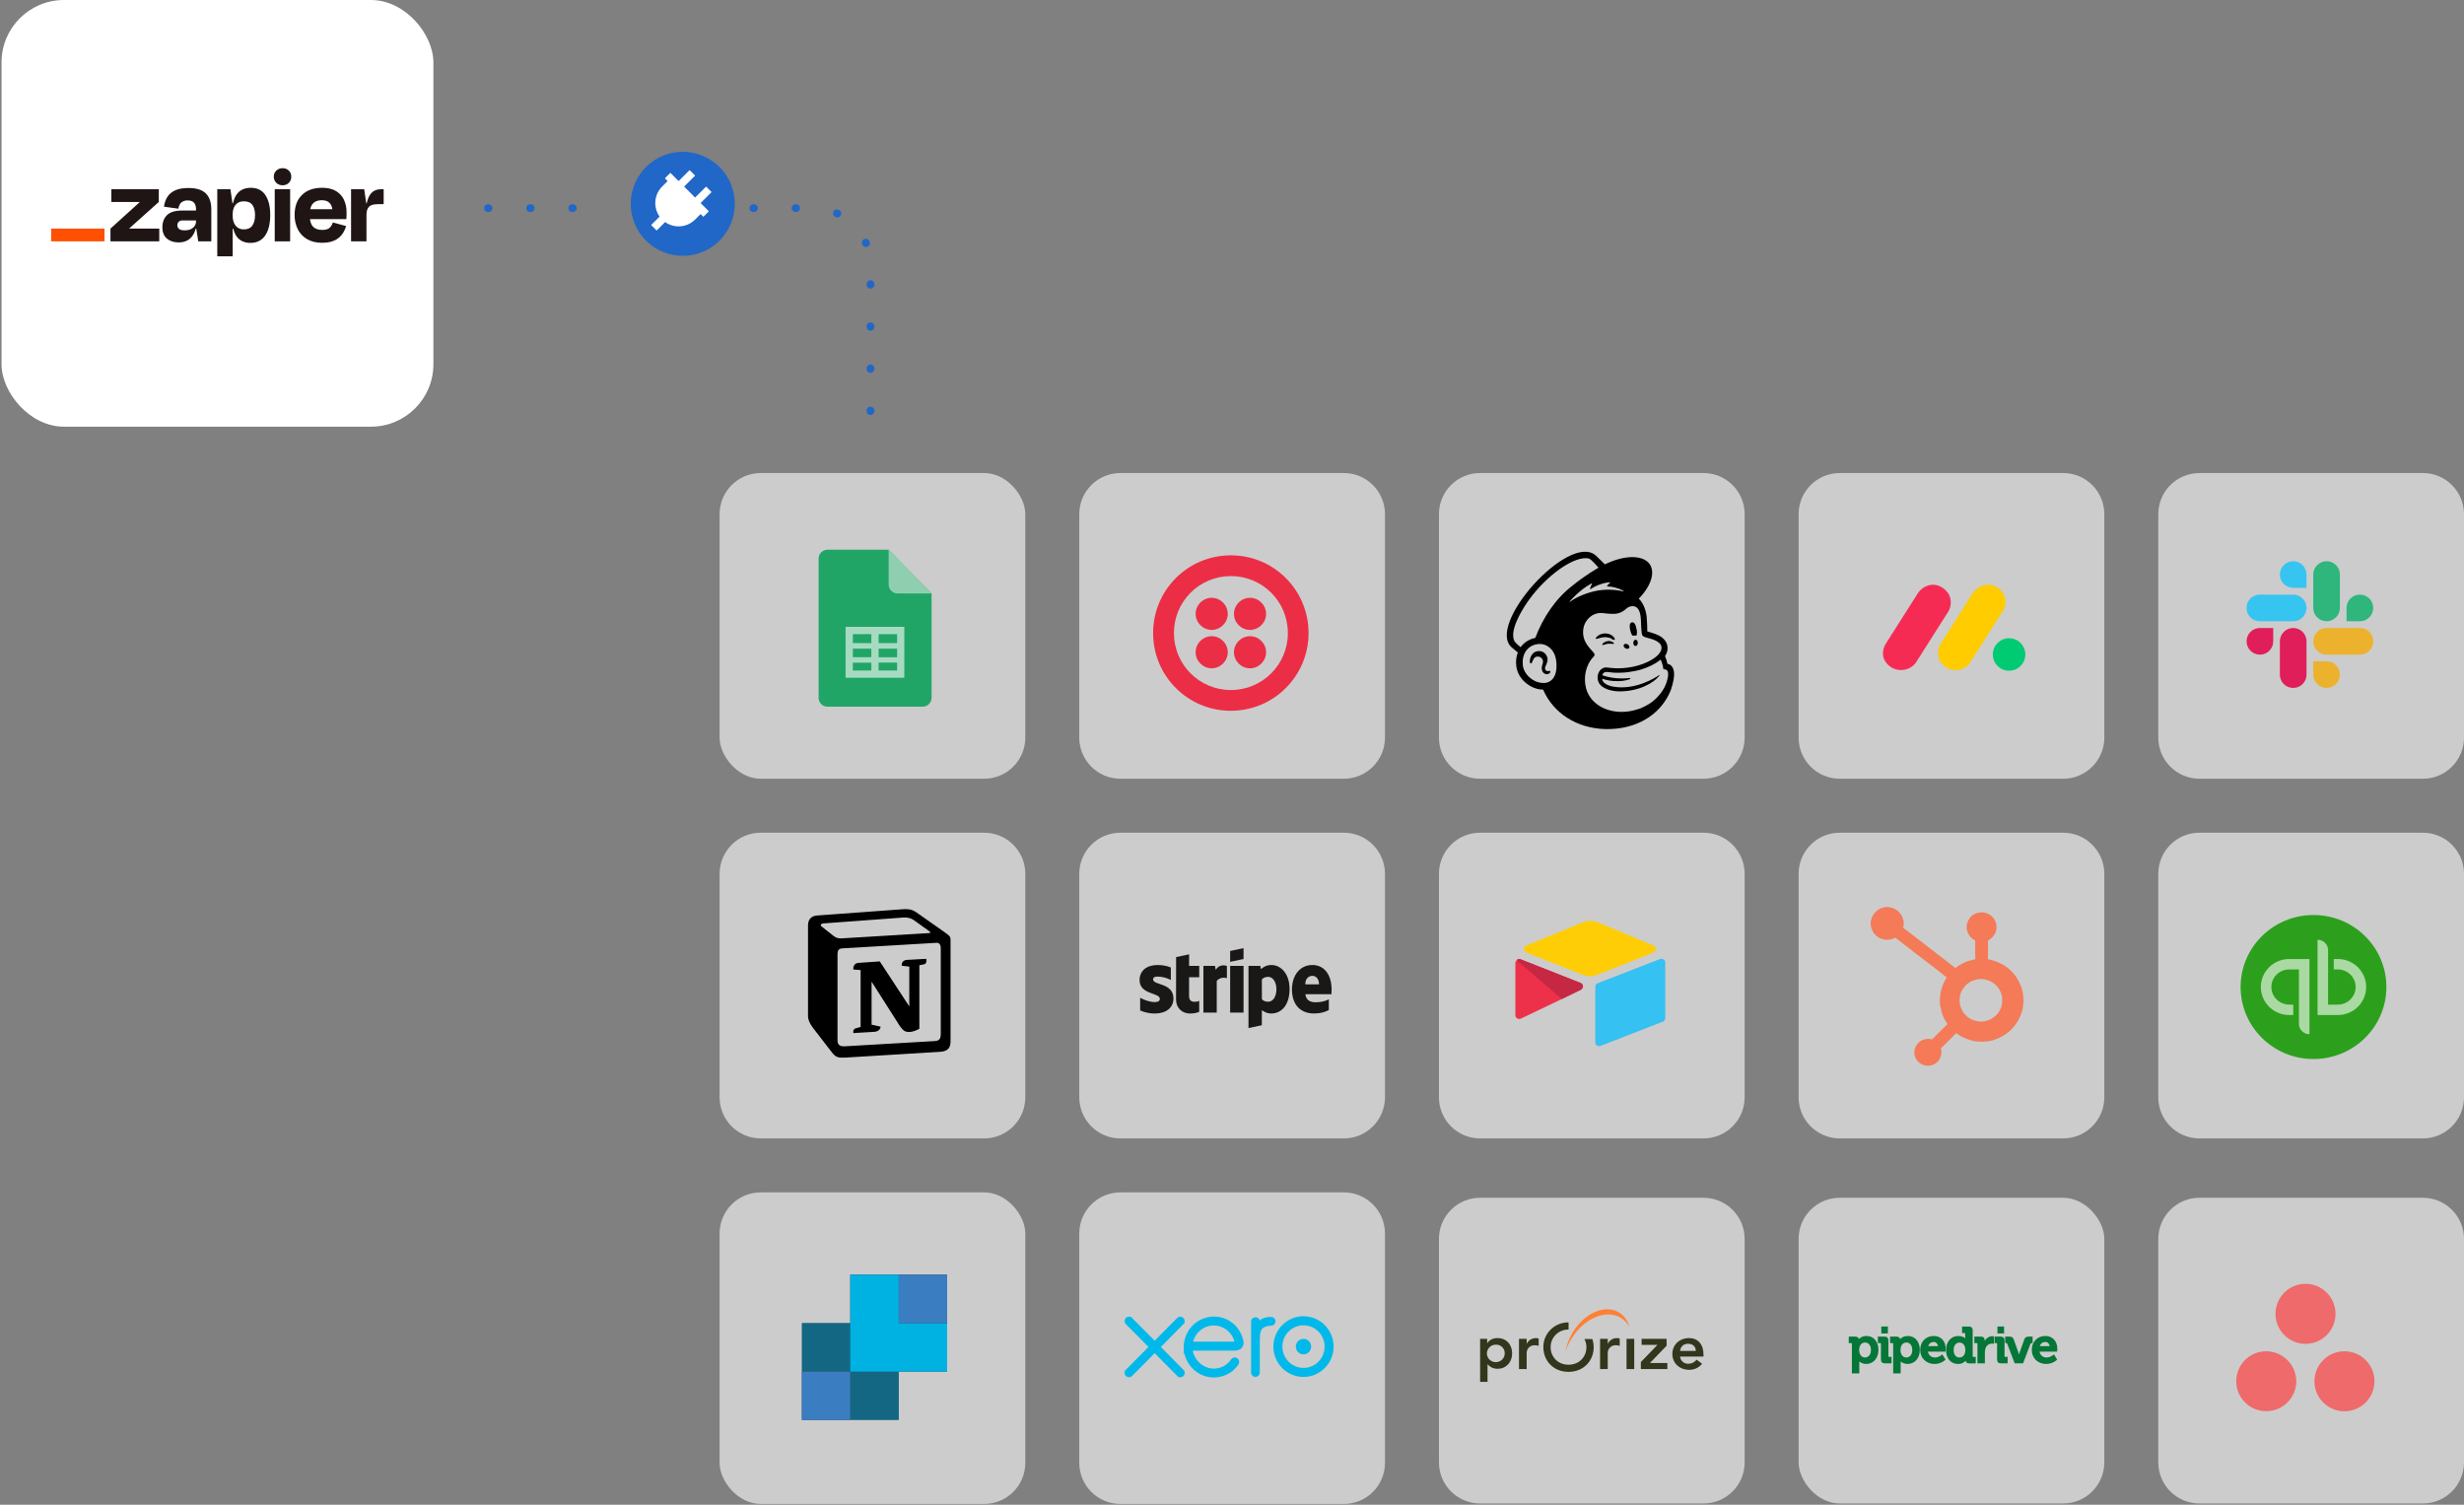 <svg width="393" height="240" viewBox="0 0 393 240" fill="none" xmlns="http://www.w3.org/2000/svg">
<rect x="0" y="0" width="393" height="240" fill="#808080" stroke="none"/>
<rect x="114.773" y="75.447" width="48.76" height="48.76" rx="6.564" fill="white" fill-opacity="0.6"/>
<path d="M141.855 94.482L147.958 100.31V94.622H142.557C142.323 94.622 142.089 94.564 141.885 94.453L141.861 94.482H141.855Z" fill="#1B8F5A"/>
<path d="M148.579 111.294C148.579 112.078 147.942 112.715 147.158 112.715H131.989C131.206 112.721 130.568 112.084 130.568 111.3V89.099C130.568 88.315 131.206 87.678 131.989 87.678H141.728L148.585 94.669V111.3L148.579 111.294Z" fill="#21A566"/>
<path d="M148.578 94.657H143.159C142.375 94.657 141.738 94.02 141.738 93.237V87.637L148.578 94.657Z" fill="#8FCFB0"/>
<path fill-rule="evenodd" clip-rule="evenodd" d="M144.238 108.102H134.867V99.977H144.238V108.102ZM140.134 101.146V102.566H143.086V101.146H140.134ZM140.134 103.467V104.829H143.086V103.461H140.134V103.467ZM140.134 105.688V106.945H143.086V105.682H140.134V105.688ZM138.977 106.945V105.688H136.025V106.945H138.977ZM138.977 104.811V103.461H136.025V104.817H138.977V104.811ZM138.977 102.584V101.146H136.025V102.566L138.977 102.584Z" fill="white" fill-opacity="0.6"/>
<rect x="286.873" y="191.043" width="48.76" height="48.76" rx="6.564" fill="white" fill-opacity="0.6"/>
<path d="M297.7 213.085C297.036 213.085 296.651 213.386 296.467 213.587C296.445 213.409 296.327 213.18 295.87 213.18H294.871V214.218H295.278C295.345 214.218 295.368 214.24 295.368 214.307V219.056H296.551V217.281V217.147C296.735 217.315 297.086 217.549 297.639 217.549C298.794 217.549 299.603 216.634 299.603 215.317C299.608 213.983 298.838 213.085 297.7 213.085ZM297.46 216.517C296.824 216.517 296.534 215.909 296.534 215.339C296.534 214.447 297.019 214.129 297.477 214.129C298.035 214.129 298.414 214.608 298.414 215.328C298.409 216.154 297.929 216.517 297.46 216.517Z" fill="#047637"/>
<path d="M301.195 216.332V213.816C301.195 213.392 300.988 213.185 300.57 213.185H299.51V214.223H299.917C299.984 214.223 300.006 214.246 300.006 214.313V216.818C300.006 217.248 300.207 217.448 300.631 217.448H301.692V216.416H301.284C301.223 216.422 301.195 216.394 301.195 216.332Z" fill="#047637"/>
<path d="M304.29 213.085C303.626 213.085 303.241 213.386 303.051 213.587C303.029 213.409 302.912 213.18 302.454 213.18H301.461V214.218H301.868C301.935 214.218 301.958 214.24 301.958 214.307V219.056H303.152V217.281V217.147C303.336 217.315 303.693 217.549 304.24 217.549C305.395 217.549 306.204 216.634 306.204 215.317C306.204 213.983 305.434 213.085 304.29 213.085ZM304.05 216.517C303.414 216.517 303.124 215.909 303.124 215.339C303.124 214.447 303.609 214.129 304.067 214.129C304.625 214.129 305.004 214.608 305.004 215.328C305.004 216.154 304.524 216.517 304.05 216.517Z" fill="#047637"/>
<path d="M308.431 213.085C307.153 213.085 306.266 214.006 306.266 215.317C306.266 216.612 307.225 217.549 308.553 217.549C309.597 217.549 310.233 216.93 310.261 216.907L310.311 216.863L309.798 216.009L309.72 216.081C309.714 216.087 309.245 216.517 308.626 216.517C308.034 216.517 307.599 216.154 307.493 215.585H310.3L310.305 215.507C310.305 215.496 310.333 215.244 310.333 215.122C310.333 213.905 309.569 213.085 308.431 213.085ZM307.538 214.703C307.666 214.285 307.99 214.045 308.431 214.045C308.788 214.045 309.061 214.318 309.111 214.703H307.538Z" fill="#047637"/>
<path d="M314.639 216.332V212.209C314.639 211.785 314.432 211.578 314.008 211.578H312.948V212.616H313.355C313.422 212.616 313.444 212.639 313.444 212.706V213.453C313.272 213.297 312.931 213.091 312.34 213.091C311.19 213.091 310.387 214.011 310.387 215.322C310.387 216.656 311.157 217.554 312.295 217.554C312.948 217.554 313.327 217.253 313.511 217.041C313.534 217.225 313.657 217.46 314.097 217.46H315.124V216.427H314.728C314.661 216.422 314.639 216.394 314.639 216.332ZM312.524 216.517C311.96 216.517 311.598 216.048 311.598 215.317C311.598 214.608 311.977 214.134 312.541 214.134C313.182 214.134 313.467 214.725 313.467 215.311C313.467 216.204 312.981 216.517 312.524 216.517Z" fill="#047637"/>
<path d="M317.765 213.124C317.274 213.124 316.816 213.408 316.548 213.86V213.766C316.548 213.381 316.336 213.18 315.918 213.18H314.902V214.218H315.31C315.377 214.218 315.399 214.24 315.399 214.307V217.448H316.582V215.741C316.582 215.518 316.61 215.3 316.666 215.099C316.844 214.508 317.318 214.301 317.698 214.301C317.832 214.301 317.932 214.318 317.932 214.318L318.033 214.335V213.157L317.96 213.146C317.96 213.141 317.86 213.124 317.765 213.124Z" fill="#047637"/>
<path d="M319.716 216.333V213.816C319.716 213.392 319.509 213.186 319.091 213.186H318.131V214.223H318.438C318.505 214.223 318.527 214.246 318.527 214.313V216.818C318.527 217.248 318.728 217.449 319.152 217.449H320.212V216.416H319.805C319.743 216.422 319.716 216.394 319.716 216.333Z" fill="#047637"/>
<path d="M324.188 213.185H323.557C323.189 213.185 322.988 213.314 322.871 213.626L322.101 215.78C322.073 215.858 322.051 215.947 322.028 216.037C322.006 215.953 321.978 215.858 321.95 215.78L321.18 213.626C321.063 213.308 320.873 213.185 320.494 213.185H319.824V214.223H319.997C320.092 214.223 320.12 214.257 320.142 214.313L321.336 217.454H322.67L323.864 214.313C323.886 214.257 323.914 214.223 324.009 214.223H324.193V213.185H324.188Z" fill="#047637"/>
<path d="M326.229 213.085C324.952 213.085 324.064 214.006 324.064 215.317C324.064 216.612 325.024 217.549 326.352 217.549C327.396 217.549 328.032 216.93 328.06 216.907L328.11 216.863L327.597 216.009L327.518 216.081C327.513 216.087 327.044 216.517 326.43 216.517C325.839 216.517 325.404 216.154 325.298 215.585H328.104L328.11 215.507C328.11 215.496 328.132 215.244 328.132 215.122C328.132 213.905 327.368 213.085 326.229 213.085ZM325.337 214.703C325.465 214.285 325.789 214.045 326.229 214.045C326.587 214.045 326.86 214.318 326.91 214.703H325.337Z" fill="#047637"/>
<path d="M301.113 211.573H300.059V212.683H301.113V211.573Z" fill="#047637"/>
<path d="M319.642 211.573H318.588V212.683H319.642V211.573Z" fill="#047637"/>
<rect x="114.773" y="190.182" width="48.76" height="49.698" rx="6.564" fill="white" fill-opacity="0.6"/>
<path d="M151.065 203.31H135.617V211.027H127.9V226.475H143.349V218.759H151.065V203.31Z" fill="#223644"/>
<path opacity="0.4" d="M127.9 211.026V218.759H135.617V226.475H143.349V211.026H127.9Z" fill="#00B2E2"/>
<path d="M127.9 218.764H135.617V226.48H127.9V218.764Z" fill="#3B7DC1"/>
<path d="M143.351 211.026V203.31H135.619V218.759H151.068V211.026H143.351Z" fill="#00B2E2"/>
<path d="M143.352 203.31H151.068V211.026H143.352V203.31Z" fill="#3B7DC1"/>
<path d="M172.139 82.01C172.139 78.385 175.077 75.447 178.703 75.447H214.335C217.96 75.447 220.899 78.385 220.899 82.01V117.643C220.899 121.268 217.96 124.207 214.335 124.207H178.703C175.077 124.207 172.139 121.268 172.139 117.643V82.01Z" fill="white" fill-opacity="0.6"/>
<path d="M195.824 97.91C195.824 99.311 194.663 100.471 193.262 100.471C191.861 100.471 190.701 99.311 190.701 97.91C190.701 96.508 191.861 95.348 193.262 95.348C194.663 95.348 195.824 96.508 195.824 97.91ZM193.262 101.471C191.861 101.471 190.701 102.631 190.701 104.032C190.701 105.433 191.861 106.593 193.262 106.593C194.663 106.593 195.824 105.433 195.824 104.032C195.824 102.631 194.663 101.471 193.262 101.471ZM208.711 100.971C208.711 107.825 203.177 113.367 196.314 113.367C189.451 113.367 183.918 107.834 183.918 100.971C183.918 94.108 189.451 88.574 196.314 88.574C203.177 88.574 208.711 94.108 208.711 100.971ZM205.409 100.971C205.409 95.928 201.357 91.885 196.323 91.885C191.29 91.885 187.238 95.937 187.238 100.971C187.238 106.004 191.29 110.056 196.323 110.056C201.357 110.056 205.409 106.004 205.409 100.971ZM199.376 101.471C197.974 101.471 196.814 102.631 196.814 104.032C196.814 105.433 197.974 106.593 199.376 106.593C200.777 106.593 201.937 105.433 201.937 104.032C201.937 102.631 200.777 101.471 199.376 101.471ZM199.376 95.348C197.974 95.348 196.814 96.508 196.814 97.91C196.814 99.311 197.974 100.471 199.376 100.471C200.777 100.471 201.937 99.311 201.937 97.91C201.937 96.508 200.777 95.348 199.376 95.348Z" fill="#EB2E45"/>
<path d="M172.139 139.379C172.139 135.754 175.077 132.815 178.703 132.815H214.335C217.96 132.815 220.899 135.754 220.899 139.379V175.011C220.899 178.636 217.96 181.575 214.335 181.575H178.703C175.077 181.575 172.139 178.636 172.139 175.011V139.379Z" fill="white" fill-opacity="0.6"/>
<path fill-rule="evenodd" clip-rule="evenodd" d="M212.386 157.813C212.386 155.635 211.331 153.916 209.314 153.916C207.29 153.916 206.064 155.634 206.064 157.795C206.064 160.356 207.51 161.649 209.586 161.649C210.599 161.649 211.364 161.42 211.943 161.096V159.395C211.364 159.684 210.701 159.863 209.858 159.863C209.033 159.863 208.302 159.573 208.208 158.569H212.368C212.368 158.458 212.385 158.017 212.385 157.812L212.386 157.813ZM208.186 157.005C208.186 156.043 208.773 155.644 209.31 155.644C209.828 155.644 210.382 156.043 210.382 157.005H208.186ZM202.784 153.916C201.95 153.916 201.415 154.308 201.117 154.58L201.006 154.053H199.13V163.973L201.257 163.522L201.266 161.114C201.572 161.335 202.023 161.65 202.772 161.65C204.295 161.65 205.682 160.429 205.682 157.728C205.673 155.26 204.269 153.916 202.78 153.916L202.784 153.916ZM202.274 159.778C201.772 159.778 201.474 159.6 201.269 159.379L201.261 156.222C201.482 155.975 201.788 155.805 202.274 155.805C203.048 155.805 203.584 156.673 203.584 157.787C203.584 158.927 203.056 159.778 202.274 159.778ZM196.204 153.414L198.34 152.956V151.229L196.204 151.68V153.414ZM196.204 154.061H198.34V161.505H196.204V154.061ZM193.915 154.69L193.779 154.061H191.941V161.506H194.068V156.46C194.57 155.805 195.421 155.924 195.685 156.018V154.061C195.412 153.959 194.417 153.772 193.915 154.691L193.915 154.69ZM189.661 152.211L187.586 152.654L187.577 159.468C187.577 160.727 188.522 161.655 189.781 161.655C190.478 161.655 190.989 161.527 191.269 161.374V159.646C190.997 159.757 189.653 160.148 189.653 158.889V155.873H191.269V154.061H189.652L189.661 152.211ZM183.91 156.218C183.91 155.886 184.183 155.759 184.633 155.759C185.369 155.775 186.091 155.961 186.743 156.303V154.308C186.037 154.027 185.339 153.917 184.633 153.917C182.906 153.917 181.758 154.819 181.758 156.324C181.758 158.673 184.991 158.298 184.991 159.311C184.991 159.702 184.65 159.83 184.174 159.83C183.468 159.83 182.566 159.541 181.851 159.149V161.173C182.643 161.514 183.443 161.654 184.174 161.654C185.944 161.654 187.161 160.778 187.161 159.255C187.152 156.72 183.91 157.171 183.91 156.218Z" fill="#191816"/>
<path d="M172.139 196.746C172.139 193.121 175.077 190.182 178.703 190.182H214.335C217.96 190.182 220.899 193.121 220.899 196.746V233.316C220.899 236.941 217.96 239.88 214.335 239.88H178.703C175.077 239.88 172.139 236.941 172.139 233.316V196.746Z" fill="white" fill-opacity="0.6"/>
<path fill-rule="evenodd" clip-rule="evenodd" d="M198.091 214.922C198.311 214.647 198.394 214.29 198.325 213.912C198.036 212.545 197.301 211.445 196.195 210.737C195.432 210.25 194.546 209.989 193.625 209.989C192.705 209.989 191.647 210.298 190.829 210.882C189.558 211.796 188.802 213.287 188.802 214.867C188.802 216.447 188.85 215.657 188.946 216.042C189.434 217.973 191.076 219.429 193.034 219.67C193.227 219.69 193.412 219.704 193.598 219.704C193.989 219.704 194.374 219.656 194.766 219.553C195.274 219.429 195.762 219.223 196.209 218.935C196.635 218.66 197.02 218.282 197.432 217.766L197.459 217.739C197.597 217.567 197.659 217.347 197.631 217.134C197.61 216.942 197.514 216.777 197.377 216.667C197.246 216.564 197.081 216.509 196.93 216.509C196.779 216.509 196.559 216.564 196.353 216.832L196.339 216.853C196.271 216.942 196.202 217.031 196.126 217.127C195.858 217.437 195.542 217.691 195.199 217.883C194.711 218.144 194.175 218.282 193.625 218.289C191.887 218.268 190.822 217.1 190.403 216.014C190.334 215.822 190.293 215.643 190.259 215.478C190.259 215.465 190.259 215.444 190.259 215.423H196.992C197.459 215.41 197.851 215.238 198.098 214.936L198.091 214.922ZM190.3 213.994C190.685 212.476 192.038 211.411 193.591 211.411C195.144 211.411 196.504 212.469 196.889 213.994H190.3ZM209.126 214.784C209.126 215.465 208.577 216.021 207.903 216.021C207.23 216.021 206.68 215.465 206.68 214.784C206.68 214.104 207.23 213.548 207.903 213.548C208.577 213.548 209.126 214.104 209.126 214.784ZM202.729 211.452C202.695 211.452 202.571 211.452 202.461 211.466C201.073 211.638 200.936 212.311 200.936 213.926V218.907C200.936 219.292 200.627 219.608 200.242 219.608C199.857 219.608 199.548 219.292 199.548 218.907V210.806C199.548 210.415 199.85 210.105 200.242 210.105C200.634 210.105 200.812 210.305 200.902 210.586C201.376 210.236 201.939 210.05 202.537 210.05H202.736C203.121 210.05 203.437 210.366 203.437 210.758C203.437 211.15 203.142 211.431 202.736 211.445L202.729 211.452ZM188.754 218.474C188.884 218.605 188.96 218.783 188.96 218.969C188.96 219.354 188.644 219.67 188.259 219.67C187.874 219.67 187.895 219.594 187.758 219.45L184.171 215.829L180.564 219.464C180.426 219.594 180.254 219.663 180.069 219.663C179.684 219.663 179.375 219.347 179.375 218.962C179.375 218.577 179.451 218.591 179.588 218.46L183.182 214.833L179.581 211.205C179.444 211.067 179.375 210.889 179.375 210.703C179.375 210.318 179.684 210.002 180.069 210.002C180.454 210.002 180.426 210.071 180.557 210.208L184.164 213.836L187.758 210.215C187.888 210.078 188.067 210.002 188.252 210.002C188.637 210.002 188.953 210.318 188.953 210.703C188.953 211.088 188.878 211.067 188.747 211.198L185.153 214.839L188.747 218.474H188.754ZM207.903 209.934C205.258 209.934 203.1 212.105 203.1 214.778C203.1 217.45 205.258 219.622 207.903 219.622C210.548 219.622 212.706 217.45 212.706 214.778C212.706 212.105 210.555 209.934 207.903 209.934ZM207.903 218.179C206.048 218.179 204.536 216.653 204.536 214.784C204.536 212.916 206.048 211.383 207.903 211.383C209.758 211.383 211.27 212.909 211.27 214.784C211.27 216.66 209.758 218.179 207.903 218.179Z" fill="#00B9EA"/>
<path d="M229.506 82.01C229.506 78.385 232.445 75.447 236.07 75.447H271.702C275.327 75.447 278.266 78.385 278.266 82.01V117.643C278.266 121.268 275.327 124.207 271.702 124.207H236.07C232.445 124.207 229.506 121.268 229.506 117.643V82.01Z" fill="white" fill-opacity="0.6"/>
<path fill-rule="evenodd" clip-rule="evenodd" d="M260.409 101.369C260.629 101.369 260.818 101.369 261.007 101.369C261.101 101.118 261.133 100.709 261.007 100.268C260.881 99.607 260.661 99.198 260.283 99.261C259.906 99.324 259.874 99.828 260 100.488C260.094 100.866 260.22 101.181 260.378 101.401" fill="black"/>
<path fill-rule="evenodd" clip-rule="evenodd" d="M257.009 101.904C257.292 102.03 257.449 102.125 257.544 102.03C257.575 101.999 257.544 101.904 257.512 101.778C257.386 101.558 257.072 101.306 256.789 101.181C256.159 100.929 255.435 100.992 254.869 101.401C254.68 101.527 254.492 101.715 254.523 101.841C254.523 101.873 254.554 101.904 254.617 101.904C254.775 101.904 255.31 101.653 255.939 101.621C256.379 101.621 256.757 101.747 257.04 101.841" fill="black"/>
<path fill-rule="evenodd" clip-rule="evenodd" d="M256.438 102.251C256.06 102.314 255.871 102.439 255.745 102.534C255.62 102.628 255.557 102.723 255.557 102.817C255.557 102.849 255.557 102.88 255.557 102.88C255.557 102.88 255.588 102.88 255.62 102.88C255.714 102.88 255.903 102.817 255.903 102.817C256.406 102.628 256.752 102.66 257.098 102.691C257.287 102.691 257.382 102.723 257.413 102.691C257.413 102.691 257.413 102.628 257.413 102.565C257.319 102.439 256.941 102.188 256.438 102.251Z" fill="black"/>
<path fill-rule="evenodd" clip-rule="evenodd" d="M259.275 103.415C259.527 103.541 259.81 103.478 259.873 103.32C259.936 103.163 259.842 102.88 259.59 102.754C259.338 102.628 259.055 102.691 258.992 102.848C258.898 103.037 259.024 103.289 259.275 103.415Z" fill="black"/>
<path fill-rule="evenodd" clip-rule="evenodd" d="M260.881 102.031C260.693 102.031 260.504 102.251 260.504 102.534C260.504 102.817 260.661 103.037 260.85 103.037C261.039 103.037 261.228 102.817 261.228 102.534C261.228 102.251 261.07 102.031 260.881 102.031Z" fill="black"/>
<path fill-rule="evenodd" clip-rule="evenodd" d="M247.258 107.033C247.195 106.97 247.132 107.002 247.037 107.033C246.975 107.033 246.912 107.033 246.849 107.033C246.691 107.033 246.565 106.97 246.503 106.844C246.408 106.719 246.408 106.498 246.503 106.247L246.565 106.152C246.723 105.775 247.006 105.177 246.691 104.61C246.471 104.17 246.093 103.887 245.622 103.855C245.181 103.792 244.74 103.95 244.457 104.264C244.017 104.768 243.954 105.429 244.017 105.68C244.048 105.775 244.111 105.806 244.143 105.806C244.206 105.806 244.331 105.775 244.394 105.586V105.523C244.457 105.429 244.52 105.24 244.615 105.082C244.74 104.894 244.898 104.768 245.118 104.736C245.338 104.705 245.559 104.736 245.747 104.862C246.062 105.082 246.188 105.46 246.062 105.806C245.999 105.995 245.873 106.372 245.905 106.656C245.968 107.253 246.314 107.505 246.66 107.537C246.975 107.537 247.226 107.379 247.258 107.222C247.289 107.159 247.258 107.096 247.258 107.065" fill="black"/>
<path fill-rule="evenodd" clip-rule="evenodd" d="M250.336 95.957C251.406 94.73 252.696 93.66 253.861 93.062C253.892 93.062 253.955 93.062 253.923 93.125C253.829 93.283 253.64 93.66 253.609 93.912C253.609 93.944 253.64 93.975 253.672 93.975C254.395 93.472 255.654 92.937 256.755 92.874C256.818 92.874 256.818 92.937 256.787 92.968C256.63 93.094 256.441 93.283 256.315 93.472C256.315 93.472 256.315 93.534 256.346 93.534C257.133 93.534 258.203 93.818 258.926 94.227C258.989 94.227 258.926 94.353 258.895 94.321C257.825 94.069 256.032 93.88 254.207 94.321C252.57 94.73 251.312 95.328 250.399 95.989C250.368 96.02 250.305 95.989 250.336 95.926V95.957ZM259.965 108.292C259.996 108.292 260.028 108.229 260.028 108.197C260.028 108.166 259.996 108.134 259.933 108.134C259.933 108.134 257.668 108.481 255.56 107.694C255.78 106.939 256.409 107.222 257.353 107.285C259.021 107.379 260.531 107.128 261.664 106.813C262.639 106.53 263.898 105.995 264.873 105.208C265.22 105.932 265.314 106.75 265.314 106.75C265.314 106.75 265.566 106.718 265.786 106.844C265.975 106.97 266.132 107.222 266.038 107.914C265.817 109.173 265.283 110.18 264.401 111.124C263.867 111.721 263.206 112.225 262.451 112.602C262.042 112.823 261.633 113.012 261.161 113.137C257.794 114.239 254.333 113.043 253.2 110.431C253.105 110.243 253.042 110.022 252.98 109.802C252.508 108.071 252.917 106.026 254.175 104.736C254.238 104.642 254.333 104.547 254.333 104.421C254.333 104.296 254.27 104.201 254.207 104.138C253.766 103.509 252.224 102.408 252.539 100.299C252.759 98.789 254.081 97.719 255.308 97.782H255.623C256.158 97.845 256.63 97.908 257.07 97.908C257.794 97.94 258.486 97.845 259.273 97.184C259.524 96.964 259.745 96.775 260.122 96.712C260.154 96.712 260.248 96.681 260.437 96.681C260.626 96.681 260.814 96.744 260.972 96.838C261.601 97.247 261.695 98.286 261.727 99.009C261.727 99.418 261.79 100.457 261.821 100.74C261.853 101.401 262.042 101.495 262.388 101.621C262.576 101.684 262.765 101.747 263.048 101.81C263.867 102.03 264.37 102.282 264.685 102.596C264.873 102.785 264.968 102.974 264.999 103.194C265.094 103.918 264.433 104.799 262.702 105.617C260.814 106.498 258.517 106.718 256.913 106.53L256.346 106.467C255.088 106.309 254.364 107.946 255.119 109.078C255.623 109.802 256.944 110.274 258.297 110.274C261.381 110.274 263.741 108.952 264.622 107.82L264.685 107.725C264.716 107.662 264.685 107.631 264.653 107.662C263.929 108.166 260.751 110.117 257.322 109.519C257.322 109.519 256.913 109.456 256.535 109.299C256.22 109.173 255.591 108.89 255.528 108.26C258.266 109.11 260.028 108.292 260.028 108.292H259.965ZM244.861 101.747C243.917 101.936 243.068 102.471 242.533 103.226C242.218 102.974 241.652 102.471 241.558 102.282C240.739 100.709 242.47 97.688 243.666 95.957C246.623 91.709 251.28 88.5 253.451 89.098C253.798 89.192 254.962 90.545 254.962 90.545C254.962 90.545 252.822 91.741 250.808 93.409C248.102 95.485 246.089 98.506 244.861 101.778V101.747ZM246.466 108.921C246.309 108.921 246.183 108.952 246.026 108.921C244.578 108.89 243.036 107.599 242.879 106.058C242.722 104.359 243.571 103.037 245.113 102.754C245.302 102.722 245.522 102.691 245.774 102.722C246.623 102.754 247.914 103.446 248.197 105.303C248.448 106.97 248.039 108.669 246.498 108.921H246.466ZM265.975 105.932C265.975 105.9 265.88 105.586 265.786 105.24C265.66 104.893 265.566 104.642 265.566 104.642C266.006 103.981 266.006 103.383 265.943 103.037C265.88 102.628 265.692 102.282 265.345 101.904C264.999 101.527 264.276 101.149 263.269 100.866L262.734 100.709C262.734 100.709 262.734 99.481 262.671 98.947C262.671 98.569 262.608 97.971 262.451 97.405C262.23 96.618 261.853 95.926 261.381 95.485C262.702 94.132 263.52 92.622 263.52 91.332C263.52 88.846 260.468 88.122 256.755 89.664L255.969 90.01L254.521 88.594C250.242 84.881 236.901 99.702 241.148 103.289L242.092 104.075C241.841 104.705 241.746 105.428 241.841 106.184C241.935 107.159 242.439 108.134 243.288 108.858C244.075 109.55 245.113 109.991 246.12 109.991C247.788 113.83 251.564 116.158 256 116.284C260.783 116.41 264.779 114.176 266.447 110.18C266.541 109.896 267.013 108.638 267.013 107.505C267.013 106.372 266.384 105.9 265.975 105.9" fill="black"/>
<path d="M229.506 139.379C229.506 135.754 232.445 132.815 236.07 132.815H271.702C275.327 132.815 278.266 135.754 278.266 139.379V175.011C278.266 178.636 275.327 181.575 271.702 181.575H236.07C232.445 181.575 229.506 178.636 229.506 175.011V139.379Z" fill="white" fill-opacity="0.6"/>
<path d="M252.366 147.14L243.426 150.813C242.941 151.021 242.941 151.714 243.426 151.922L252.366 155.456C253.129 155.803 254.03 155.803 254.792 155.456L263.732 151.922C264.217 151.714 264.217 151.021 263.732 150.813L254.931 147.14C254.099 146.794 253.198 146.794 252.366 147.14Z" fill="#FFCD05"/>
<path d="M254.443 157.397V166.268C254.443 166.683 254.859 166.961 255.275 166.822L265.255 162.941C265.462 162.872 265.601 162.664 265.601 162.387V153.516C265.601 153.1 265.185 152.823 264.769 152.961L254.79 156.842C254.582 156.912 254.443 157.12 254.443 157.397Z" fill="#35C1F1"/>
<path d="M252.091 157.882L248.833 159.476L242.596 162.456C242.18 162.664 241.695 162.387 241.695 161.901V153.585C241.695 153.447 241.765 153.308 241.903 153.169C241.903 153.169 241.973 153.1 242.042 153.031C242.18 152.961 242.388 152.892 242.596 153.031L252.091 156.773C252.576 156.981 252.645 157.605 252.091 157.882Z" fill="#ED314A"/>
<path d="M252.09 157.882L249.11 159.337L241.902 153.169C241.902 153.169 241.972 153.1 242.041 153.031C242.18 152.961 242.387 152.892 242.595 153.031L252.09 156.773C252.575 156.981 252.644 157.605 252.09 157.882Z" fill="#C62843"/>
<path d="M286.873 82.01C286.873 78.385 289.812 75.447 293.437 75.447H329.069C332.694 75.447 335.633 78.385 335.633 82.01V117.643C335.633 121.268 332.694 124.207 329.069 124.207H293.437C289.812 124.207 286.873 121.268 286.873 117.643V82.01Z" fill="white" fill-opacity="0.6"/>
<path d="M303.161 106.872C302.189 106.872 301.217 106.332 300.677 105.468C300.137 104.603 300.245 103.523 300.785 102.659L305.862 94.667C306.402 93.803 307.374 93.263 308.346 93.263C309.318 93.263 310.29 93.911 310.83 94.775C311.262 95.639 311.262 96.719 310.722 97.583L305.646 105.576C305.106 106.44 304.134 106.872 303.161 106.872Z" fill="#F62B54"/>
<path d="M311.913 106.872C310.833 106.872 309.969 106.332 309.429 105.468C308.997 104.604 308.997 103.524 309.537 102.659L314.613 94.667C315.153 93.803 316.125 93.263 317.097 93.263C318.177 93.263 319.041 93.911 319.581 94.775C320.013 95.639 320.013 96.719 319.365 97.583L314.289 105.576C313.749 106.44 312.885 106.872 311.913 106.872Z" fill="#FFCC00"/>
<path d="M320.442 106.98C321.873 106.98 323.034 105.819 323.034 104.388C323.034 102.956 321.873 101.796 320.442 101.796C319.01 101.796 317.85 102.956 317.85 104.388C317.85 105.819 319.01 106.98 320.442 106.98Z" fill="#00CA72"/>
<path d="M229.506 197.607C229.506 193.982 232.445 191.043 236.07 191.043H271.702C275.327 191.043 278.266 193.982 278.266 197.607V233.239C278.266 236.864 275.327 239.803 271.702 239.803H236.07C232.445 239.803 229.506 236.864 229.506 233.239V197.607Z" fill="white" fill-opacity="0.6"/>
<g clip-path="url(#clip0_372_21683)">
<path d="M242.275 213.543H243.5V214.307H243.52C243.855 213.61 244.661 213.264 245.41 213.493V214.658C245.216 214.603 245.018 214.573 244.817 214.566C244.138 214.521 243.551 215.024 243.503 215.691C243.501 215.722 243.5 215.75 243.5 215.781V218.362H242.273V213.543H242.275Z" fill="#32361D"/>
<path d="M255.207 213.543H256.431V214.307H256.451C256.787 213.61 257.593 213.264 258.341 213.493V214.658C258.148 214.603 257.95 214.573 257.749 214.566C257.07 214.519 256.481 215.024 256.433 215.691C256.431 215.722 256.43 215.752 256.43 215.781V218.362H255.205L255.207 213.543Z" fill="#32361D"/>
<path d="M260.654 213.543H259.428V218.362H260.654V213.543Z" fill="#32361D"/>
<path d="M261.711 217.247L264.335 214.527V214.507H261.833V213.545H265.817V214.639L263.16 217.398H265.939V218.362H261.711V217.247Z" fill="#32361D"/>
<path d="M267.965 216.373C268.022 217.041 268.602 217.544 269.282 217.516C269.803 217.521 270.293 217.278 270.6 216.864L271.478 217.516C270.982 218.143 270.212 218.5 269.404 218.48C267.924 218.48 266.738 217.466 266.738 215.951C266.738 214.435 267.924 213.422 269.404 213.422C270.773 213.422 271.702 214.366 271.702 216.042V216.373H267.965ZM270.478 215.471C270.467 214.768 269.998 214.326 269.231 214.326C268.506 214.326 268.057 214.777 267.965 215.471H270.478Z" fill="#32361D"/>
<path d="M236.072 213.539H237.197V214.236H237.217C237.561 213.674 238.183 213.422 238.843 213.422C240.303 213.422 241.182 214.489 241.182 215.866C241.182 217.243 240.244 218.31 238.893 218.31C238.273 218.339 237.676 218.077 237.285 217.603H237.257V220.406H236.072V213.539ZM238.608 214.469C237.823 214.454 237.173 215.065 237.158 215.837C237.142 216.609 237.764 217.247 238.55 217.263C239.334 217.278 239.983 216.667 240 215.895C240 215.885 240 215.875 240 215.866C240.028 215.122 239.437 214.496 238.681 214.469C238.656 214.469 238.633 214.469 238.608 214.469Z" fill="#32361D"/>
<path d="M250.417 213.904C252.333 210.472 255.89 208.768 258.361 210.101C259.013 210.459 259.545 210.994 259.895 211.643C259.593 210.59 258.981 209.734 258.073 209.245C255.775 208.006 252.47 209.588 250.691 212.779C250.216 213.622 249.883 214.537 249.707 215.486C249.896 214.94 250.134 214.41 250.417 213.904Z" fill="#FF8034"/>
<path d="M252.712 213.572C252.92 213.971 253.028 214.411 253.029 214.86C253.036 216.393 251.907 217.664 250.185 217.67C248.464 217.676 247.326 216.415 247.32 214.88C247.298 213.344 248.546 212.081 250.108 212.059C250.127 212.059 250.147 212.059 250.165 212.059H250.182V210.919C250.176 210.919 250.168 210.917 250.161 210.917C247.963 210.905 246.173 212.647 246.16 214.807C246.16 214.832 246.16 214.858 246.16 214.884C246.168 217.041 247.768 218.816 250.189 218.809C252.609 218.801 254.197 217.014 254.188 214.857C254.184 214.419 254.11 213.986 253.966 213.571L252.712 213.572Z" fill="#32361D"/>
</g>
<path d="M286.873 139.379C286.873 135.754 289.812 132.815 293.437 132.815H329.069C332.694 132.815 335.633 135.754 335.633 139.379V175.011C335.633 178.636 332.694 181.575 329.069 181.575H293.437C289.812 181.575 286.873 178.636 286.873 175.011V139.379Z" fill="white" fill-opacity="0.6"/>
<path d="M322.698 159.051C322.712 159.02 322.72 158.988 322.725 158.959C322.704 158.844 322.677 158.732 322.646 158.619C322.659 158.546 322.659 158.468 322.646 158.384C322.611 158.339 322.604 158.295 322.619 158.253C322.604 158.185 322.577 158.115 322.54 158.044C322.551 157.979 322.532 157.913 322.488 157.848C322.482 157.801 322.482 157.754 322.488 157.704C321.602 155.099 319.791 153.529 317.058 152.996C317.092 152.002 317.092 151.008 317.058 150.014C317.778 149.635 318.226 149.067 318.402 148.314C318.371 148.261 318.379 148.209 318.429 148.157C318.418 147.976 318.418 147.793 318.429 147.607C318.41 147.573 318.394 147.537 318.376 147.503C318.384 147.458 318.394 147.416 318.402 147.372C318.091 146.281 317.359 145.656 316.202 145.502C314.836 145.528 313.998 146.203 313.684 147.529C313.698 147.751 313.698 147.971 313.684 148.183C313.845 149.02 314.301 149.632 315.055 150.014C315.021 151.008 315.021 152.002 315.055 152.996L315.015 153.035C314.939 153.051 314.868 153.051 314.805 153.035C314.77 153.072 314.733 153.079 314.699 153.061C314.602 153.09 314.496 153.126 314.383 153.166C314.293 153.166 314.206 153.189 314.119 153.244C314.111 153.236 314.101 153.226 314.093 153.218C313.289 153.485 312.551 153.877 311.879 154.395C309.109 152.253 306.336 150.111 303.563 147.974C303.555 147.947 303.545 147.921 303.537 147.895C303.574 147.861 303.582 147.825 303.563 147.791C303.59 147.694 303.616 147.6 303.642 147.503C303.629 147.393 303.629 147.28 303.642 147.163C303.624 147.076 303.608 146.988 303.59 146.901C303.598 146.893 303.608 146.883 303.616 146.875C303.587 146.739 303.545 146.608 303.484 146.483C303.492 146.475 303.503 146.464 303.511 146.457C303.466 146.378 303.424 146.3 303.379 146.221C303.387 146.213 303.397 146.203 303.405 146.195C302.831 145.172 301.982 144.662 300.862 144.665C299.934 144.759 299.228 145.196 298.74 145.973C298.685 146.09 298.624 146.205 298.556 146.313C298.487 146.54 298.424 146.763 298.371 146.98C298.371 147.189 298.371 147.398 298.371 147.607C298.416 147.757 298.461 147.906 298.503 148.052C298.666 148.656 299.035 149.145 299.61 149.517C300.53 150.003 301.407 150.022 302.246 149.569C302.272 149.551 302.298 149.551 302.325 149.569C303.484 150.464 304.618 151.343 305.725 152.211C307.314 153.401 308.903 154.63 310.495 155.899C309.85 156.911 309.499 157.958 309.441 159.038C309.423 159.143 309.407 159.247 309.388 159.352V159.77C309.407 159.83 309.423 159.893 309.441 159.953C309.407 160.074 309.407 160.204 309.441 160.346C309.486 160.424 309.494 160.492 309.467 160.555C309.486 160.589 309.502 160.626 309.52 160.66C309.657 161.586 310.01 162.454 310.574 163.262C310.603 163.294 310.609 163.33 310.587 163.367C309.776 164.172 308.961 164.981 308.149 165.786C307.968 165.765 307.788 165.737 307.609 165.695C306.447 165.721 305.696 166.302 305.356 167.434C305.324 167.719 305.324 167.999 305.356 168.271C305.403 168.339 305.422 168.41 305.408 168.48C305.44 168.562 305.485 168.65 305.54 168.742C305.532 168.75 305.522 168.76 305.514 168.768C305.569 168.792 305.588 168.826 305.567 168.873C306.228 169.851 307.114 170.183 308.229 169.867C308.988 169.537 309.436 169.024 309.573 168.323C309.589 168.25 309.615 168.172 309.652 168.088C309.636 167.955 309.636 167.816 309.652 167.67C309.604 167.51 309.57 167.361 309.546 167.225C310.369 166.406 311.194 165.59 312.024 164.779C312.201 164.918 312.396 165.051 312.604 165.185C313.331 165.595 314.09 165.888 314.884 166.061C314.936 166.027 314.989 166.035 315.042 166.087C315.1 166.048 315.163 166.058 315.226 166.113C315.287 166.105 315.35 166.095 315.411 166.087C315.429 166.105 315.445 166.121 315.464 166.139C315.524 166.132 315.587 166.121 315.648 166.113C315.761 166.132 315.877 166.147 315.991 166.166C316.133 166.179 316.302 166.16 316.491 166.113C316.565 166.108 316.644 166.118 316.729 166.139C316.737 166.121 316.747 166.105 316.755 166.087C316.816 166.095 316.879 166.105 316.939 166.113C316.958 166.095 316.974 166.079 316.992 166.061C317.084 166.084 317.182 166.084 317.282 166.061C317.29 166.043 317.301 166.027 317.308 166.009H317.546C317.554 165.99 317.564 165.975 317.572 165.956H317.73C318.708 165.687 319.591 165.234 320.379 164.596C321.531 163.576 322.269 162.36 322.593 160.947C322.567 160.916 322.577 160.89 322.619 160.869C322.593 160.822 322.604 160.78 322.646 160.738C322.609 160.686 322.619 160.633 322.672 160.581C322.646 160.518 322.654 160.45 322.698 160.372C322.675 160.301 322.685 160.223 322.725 160.136C322.717 160.092 322.706 160.05 322.698 160.006C322.717 159.893 322.733 159.778 322.751 159.666C322.746 159.49 322.727 159.284 322.698 159.051ZM318.6 161.693C318.553 161.74 318.505 161.784 318.455 161.824C318.405 161.912 318.339 161.991 318.257 162.059C318.247 162.054 318.242 162.043 318.244 162.033C317.88 162.389 317.453 162.634 316.966 162.765C316.913 162.784 316.866 162.81 316.821 162.844C316.784 162.812 316.752 162.823 316.729 162.87C316.681 162.844 316.639 162.852 316.597 162.896C316.544 162.862 316.491 162.87 316.439 162.922C316.402 162.906 316.368 162.899 316.333 162.896C316.299 162.914 316.262 162.93 316.228 162.948C316.03 162.925 315.827 162.925 315.622 162.948C315.603 162.93 315.587 162.914 315.569 162.896C314.662 162.831 313.879 162.394 313.223 161.588C312.496 160.558 312.351 159.435 312.788 158.227C313.487 156.809 314.636 156.116 316.241 156.148C317.867 156.401 318.885 157.296 319.298 158.829C319.283 158.87 319.291 158.915 319.325 158.959C319.317 158.986 319.306 159.012 319.298 159.038C319.317 159.072 319.333 159.108 319.351 159.143C319.343 159.169 319.333 159.195 319.325 159.221C319.438 160.1 319.196 160.924 318.6 161.693Z" fill="#F47A58"/>
<path d="M344.24 82.011C344.24 78.386 347.179 75.447 350.804 75.447H386.437C390.062 75.447 393 78.386 393 82.011V117.643C393 121.268 390.062 124.207 386.437 124.207H350.804C347.179 124.207 344.24 121.268 344.24 117.643V82.011Z" fill="white" fill-opacity="0.6"/>
<path fill-rule="evenodd" clip-rule="evenodd" d="M362.572 102.289C362.572 103.465 361.623 104.414 360.447 104.414C359.271 104.414 358.322 103.462 358.322 102.289C358.322 101.117 359.271 100.165 360.447 100.165H362.572V102.289ZM363.633 102.289C363.633 101.114 364.581 100.165 365.757 100.165C366.933 100.165 367.882 101.114 367.882 102.289V107.6C367.882 108.776 366.933 109.724 365.757 109.724C364.581 109.724 363.633 108.776 363.633 107.6V102.289Z" fill="#E01E5A"/>
<path fill-rule="evenodd" clip-rule="evenodd" d="M365.758 93.762C364.582 93.762 363.633 92.813 363.633 91.637C363.633 90.461 364.582 89.513 365.758 89.513C366.933 89.513 367.882 90.461 367.882 91.637V93.762H365.758ZM365.758 94.839C366.933 94.839 367.882 95.788 367.882 96.963C367.882 98.139 366.933 99.088 365.758 99.088H360.431C359.256 99.088 358.307 98.136 358.307 96.963C358.307 95.791 359.256 94.839 360.431 94.839H365.758Z" fill="#36C5F0"/>
<path fill-rule="evenodd" clip-rule="evenodd" d="M374.267 96.963C374.267 95.788 375.216 94.839 376.392 94.839C377.568 94.839 378.517 95.788 378.517 96.963C378.517 98.139 377.568 99.088 376.392 99.088H374.267V96.963ZM373.207 96.963C373.207 98.139 372.258 99.088 371.082 99.088C369.906 99.088 368.957 98.139 368.957 96.963V91.637C368.957 90.461 369.906 89.513 371.082 89.513C372.258 89.513 373.207 90.461 373.207 91.637V96.963Z" fill="#2EB67D"/>
<path fill-rule="evenodd" clip-rule="evenodd" d="M371.082 105.475C372.258 105.475 373.207 106.424 373.207 107.6C373.207 108.776 372.258 109.724 371.082 109.724C369.906 109.724 368.957 108.776 368.957 107.6V105.475H371.082ZM371.082 104.414C369.906 104.414 368.957 103.465 368.957 102.289C368.957 101.114 369.906 100.165 371.082 100.165H376.408C377.584 100.165 378.533 101.114 378.533 102.289C378.533 103.465 377.584 104.414 376.408 104.414H371.082Z" fill="#ECB22E"/>
<path d="M344.24 139.379C344.24 135.754 347.179 132.815 350.804 132.815H386.437C390.062 132.815 393 135.754 393 139.379V175.011C393 178.636 390.062 181.575 386.437 181.575H350.804C347.179 181.575 344.24 178.636 344.24 175.011V139.379Z" fill="white" fill-opacity="0.6"/>
<path d="M368.995 168.912C375.416 168.912 380.621 163.77 380.621 157.427C380.621 151.085 375.416 145.943 368.995 145.943C362.574 145.943 357.369 151.085 357.369 157.427C357.369 163.77 362.574 168.912 368.995 168.912Z" fill="#2CA01C"/>
<path d="M360.6 157.427C360.6 159.894 362.623 161.894 365.121 161.894H365.767V160.234H365.121C363.554 160.234 362.279 158.975 362.279 157.427C362.279 155.879 363.554 154.62 365.121 154.62H366.673V163.297C366.673 164.213 367.424 164.955 368.352 164.955V152.961H365.121C362.623 152.961 360.6 154.96 360.6 157.427ZM372.874 152.961H372.228V154.621H372.874C374.441 154.621 375.716 155.88 375.716 157.427C375.716 158.976 374.441 160.235 372.874 160.235H371.322V151.557C371.322 150.641 370.57 149.899 369.642 149.899V161.894H372.874C375.371 161.894 377.395 159.894 377.395 157.427C377.395 154.962 375.371 152.961 372.874 152.961Z" fill="white" fill-opacity="0.6"/>
<path d="M114.773 139.379C114.773 135.754 117.712 132.815 121.337 132.815H156.97C160.595 132.815 163.534 135.754 163.534 139.379V175.011C163.534 178.636 160.595 181.575 156.97 181.575H121.337C117.712 181.575 114.773 178.636 114.773 175.011V139.379Z" fill="white" fill-opacity="0.6"/>
<path fill-rule="evenodd" clip-rule="evenodd" d="M132.795 149.154C133.535 149.752 133.803 149.705 135.188 149.61L148.24 148.823C148.523 148.823 148.287 148.54 148.192 148.508L146.02 146.949C145.61 146.635 145.044 146.257 143.989 146.351L131.362 147.28C130.906 147.327 130.811 147.563 131 147.737L132.795 149.154ZM133.582 152.192V165.92C133.582 166.66 133.944 166.928 134.779 166.881L149.121 166.046C149.956 165.999 150.05 165.495 150.05 164.897V151.263C150.05 150.665 149.814 150.334 149.31 150.382L134.322 151.263C133.771 151.31 133.582 151.594 133.582 152.192ZM147.736 152.932C147.83 153.341 147.736 153.766 147.326 153.814L146.634 153.955V164.094C146.035 164.409 145.484 164.598 145.012 164.598C144.272 164.598 144.083 164.362 143.532 163.669L139.014 156.569V163.433L140.446 163.748C140.446 163.748 140.446 164.582 139.297 164.582L136.117 164.771C136.023 164.582 136.117 164.126 136.432 164.031L137.266 163.795V154.727L136.117 154.632C136.023 154.223 136.259 153.625 136.904 153.577L140.321 153.341L145.028 160.52V154.176L143.831 154.034C143.737 153.53 144.115 153.152 144.571 153.105L147.736 152.932ZM130.308 146.021L143.453 145.06C145.059 144.919 145.484 145.013 146.492 145.753L150.68 148.697C151.372 149.201 151.609 149.342 151.609 149.894V166.062C151.609 167.07 151.247 167.668 149.956 167.762L134.7 168.691C133.724 168.738 133.267 168.597 132.764 167.951L129.662 163.937C129.111 163.197 128.875 162.646 128.875 162V147.626C128.875 146.792 129.253 146.115 130.308 146.021Z" fill="black"/>
<path d="M344.24 197.607C344.24 193.982 347.179 191.043 350.804 191.043H386.437C390.062 191.043 393 193.982 393 197.607V233.239C393 236.864 390.062 239.803 386.437 239.803H350.804C347.179 239.803 344.24 236.864 344.24 233.239V197.607Z" fill="white" fill-opacity="0.6"/>
<path d="M373.932 215.524C371.29 215.524 369.145 217.669 369.145 220.31C369.145 222.952 371.29 225.096 373.932 225.096C376.573 225.096 378.718 222.952 378.718 220.31C378.718 217.669 376.573 215.524 373.932 215.524ZM361.512 215.524C358.87 215.49 356.709 217.6 356.674 220.242C356.64 222.883 358.75 225.045 361.392 225.079H361.529C364.171 225.045 366.281 222.866 366.246 220.242C366.195 217.651 364.102 215.576 361.512 215.524ZM372.508 209.554C372.508 212.196 370.363 214.341 367.722 214.341C365.08 214.341 362.936 212.196 362.936 209.554C362.936 206.913 365.08 204.768 367.722 204.768C370.363 204.768 372.508 206.913 372.508 209.554Z" fill="#EF6A6A"/>
<rect x="0.242" width="68.884" height="68.054" rx="9.959" fill="white"/>
<g clip-path="url(#clip1_372_21683)">
<path d="M20.619 36.459L20.611 36.436L25.326 32.214V30.18H17.762V32.214H22.28L22.288 32.234L17.619 36.459V38.494H25.402V36.459H20.619Z" fill="#201515"/>
<path d="M30.046 29.986C29.173 29.986 28.462 30.115 27.913 30.372C27.401 30.597 26.97 30.966 26.675 31.433C26.393 31.903 26.216 32.426 26.156 32.968L28.451 33.284C28.534 32.805 28.7 32.466 28.949 32.267C29.232 32.058 29.581 31.952 29.935 31.968C30.401 31.968 30.739 32.09 30.949 32.334C31.157 32.577 31.263 32.915 31.263 33.359V33.581H29.056C27.933 33.581 27.126 33.825 26.635 34.312C26.145 34.799 25.9 35.442 25.9 36.242C25.9 37.06 26.145 37.669 26.635 38.069C27.125 38.468 27.741 38.667 28.483 38.664C29.404 38.664 30.112 38.355 30.608 37.735C30.9 37.354 31.109 36.918 31.221 36.455H31.305L31.621 38.489H33.701V33.337C33.701 32.273 33.414 31.448 32.84 30.863C32.267 30.278 31.335 29.986 30.046 29.986ZM30.773 36.337C30.443 36.606 30.011 36.74 29.473 36.74C29.03 36.74 28.722 36.664 28.549 36.512C28.465 36.44 28.398 36.351 28.353 36.251C28.308 36.151 28.286 36.042 28.289 35.933C28.284 35.83 28.3 35.727 28.337 35.631C28.375 35.534 28.431 35.446 28.504 35.372C28.583 35.299 28.676 35.243 28.778 35.207C28.88 35.171 28.988 35.155 29.096 35.161H31.266V35.301C31.271 35.499 31.228 35.695 31.143 35.875C31.058 36.054 30.931 36.212 30.773 36.337Z" fill="#201515"/>
<path d="M46.275 30.18H43.818V38.495H46.275V30.18Z" fill="#201515"/>
<path d="M60.782 30.18C60.088 30.18 59.541 30.419 59.141 30.898C58.854 31.243 58.635 31.752 58.486 32.425H58.414L58.092 30.18H55.994V38.494H58.451V34.23C58.451 33.693 58.58 33.28 58.837 32.994C59.094 32.707 59.569 32.564 60.262 32.564H61.194V30.18H60.782Z" fill="#201515"/>
<path d="M53.555 30.451C52.982 30.118 52.258 29.951 51.385 29.952C50.01 29.952 48.934 30.335 48.157 31.101C47.38 31.866 46.992 32.922 46.992 34.268C46.972 35.082 47.154 35.888 47.521 36.618C47.857 37.269 48.381 37.809 49.028 38.171C49.678 38.539 50.453 38.723 51.35 38.724C52.126 38.724 52.775 38.607 53.295 38.373C53.785 38.163 54.211 37.834 54.533 37.417C54.84 37.008 55.068 36.547 55.205 36.057L53.089 35.478C52.999 35.796 52.828 36.086 52.59 36.321C52.351 36.554 51.951 36.672 51.389 36.672C50.72 36.672 50.222 36.484 49.894 36.11C49.656 35.839 49.507 35.453 49.441 34.953H55.238C55.261 34.719 55.274 34.523 55.274 34.364V33.846C55.288 33.151 55.141 32.461 54.844 31.829C54.567 31.253 54.117 30.773 53.555 30.451ZM51.314 31.934C52.31 31.934 52.875 32.413 53.009 33.373H49.485C49.541 33.053 49.676 32.751 49.879 32.494C50.202 32.12 50.681 31.933 51.314 31.934Z" fill="#201515"/>
<path d="M45.072 26.828C44.888 26.822 44.703 26.852 44.531 26.917C44.358 26.982 44.201 27.08 44.068 27.206C43.936 27.333 43.833 27.485 43.766 27.653C43.698 27.82 43.666 28 43.673 28.181C43.666 28.362 43.698 28.543 43.766 28.712C43.834 28.881 43.937 29.035 44.068 29.163C44.199 29.291 44.356 29.392 44.529 29.458C44.702 29.524 44.887 29.555 45.072 29.549C45.257 29.555 45.441 29.525 45.612 29.458C45.784 29.392 45.939 29.291 46.069 29.163C46.197 29.033 46.297 28.879 46.364 28.71C46.43 28.541 46.46 28.361 46.453 28.181C46.462 28.001 46.432 27.822 46.366 27.654C46.299 27.487 46.198 27.334 46.068 27.207C45.938 27.08 45.783 26.981 45.612 26.916C45.441 26.851 45.257 26.822 45.074 26.83L45.072 26.828Z" fill="#201515"/>
<path d="M39.998 29.952C39.161 29.952 38.488 30.209 37.98 30.723C37.604 31.104 37.328 31.672 37.152 32.428H37.074L36.753 30.183H34.654V40.884H37.111V36.477H37.201C37.276 36.77 37.381 37.056 37.514 37.329C37.722 37.774 38.063 38.147 38.492 38.399C38.937 38.636 39.438 38.754 39.944 38.741C40.973 38.741 41.756 38.349 42.294 37.566C42.832 36.782 43.101 35.688 43.101 34.285C43.101 32.93 42.84 31.869 42.32 31.102C41.8 30.335 41.026 29.952 39.998 29.952ZM40.247 35.977C39.96 36.383 39.512 36.586 38.902 36.586C38.65 36.597 38.4 36.55 38.17 36.448C37.941 36.346 37.74 36.191 37.584 35.998C37.266 35.607 37.108 35.072 37.109 34.393V34.235C37.109 33.546 37.267 33.018 37.584 32.651C37.901 32.285 38.341 32.104 38.902 32.108C39.523 32.108 39.974 32.301 40.255 32.687C40.537 33.072 40.678 33.611 40.678 34.301C40.679 35.015 40.536 35.574 40.249 35.977H40.247Z" fill="#201515"/>
<path d="M16.668 36.459H8.168V38.496H16.668V36.459Z" fill="#FF4F00"/>
</g>
<circle cx="108.901" cy="32.509" r="8.299" transform="rotate(29.079 108.901 32.509)" fill="#2167C7"/>
<path d="M77.84 33.197H97.343M120.166 33.197H129.71C134.752 33.197 138.84 37.285 138.84 42.327V65.98" stroke="#2167C7" stroke-width="1.245" stroke-linecap="round" stroke-linejoin="round" stroke-dasharray="0.08 6.64"/>
<path d="M110.868 28.003L109.114 29.757L110.868 31.51L112.621 29.757L113.498 30.634L111.744 32.387L113.059 33.702L112.183 34.579L111.744 34.14L110.868 35.017C109.565 36.32 107.535 36.454 106.083 35.419L104.73 36.771L103.854 35.894L105.206 34.542C104.17 33.09 104.304 31.059 105.607 29.757L106.484 28.88L106.046 28.442L106.922 27.565L108.237 28.88L109.991 27.127L110.868 28.003Z" fill="white"/>
<defs>
<clipPath id="clip0_372_21683">
<rect width="35.632" height="11.581" fill="white" transform="translate(236.072 208.824)"/>
</clipPath>
<clipPath id="clip1_372_21683">
<rect width="53.883" height="14.056" fill="white" transform="translate(7.787 26.828)"/>
</clipPath>
</defs>
</svg>
